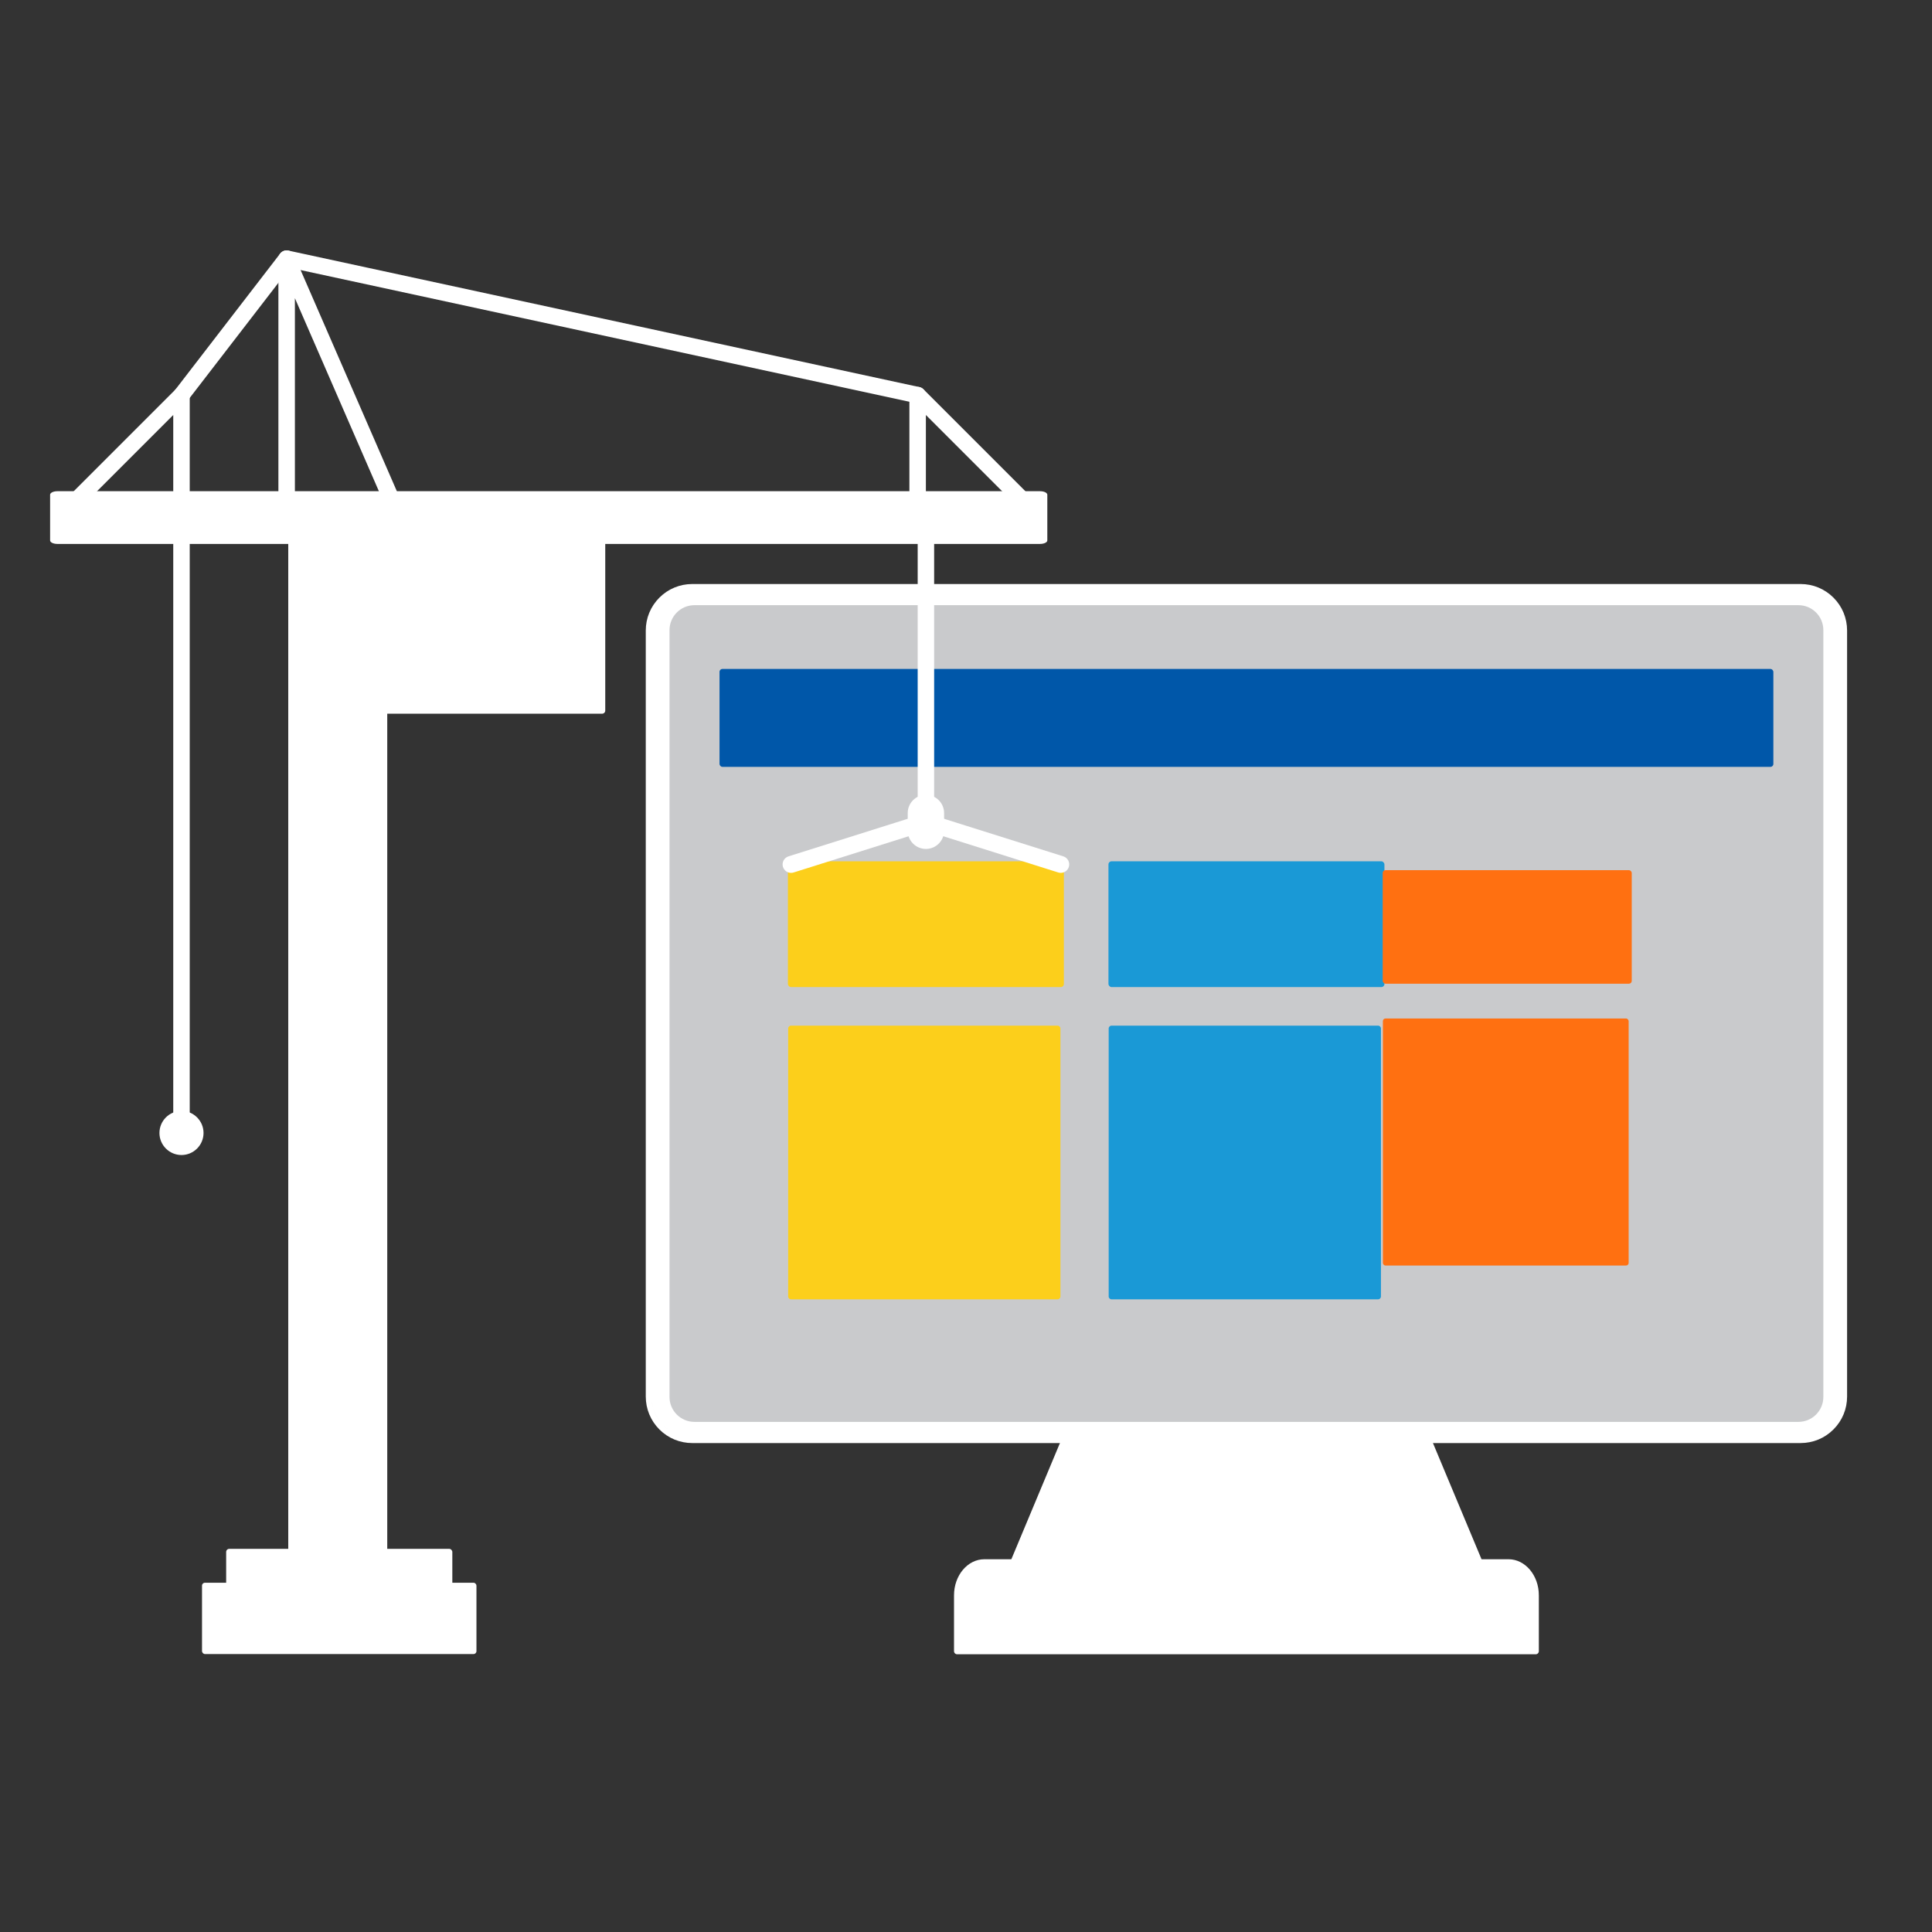 <?xml version="1.0" encoding="UTF-8"?>
<svg xmlns="http://www.w3.org/2000/svg" id="b" width="800" height="800" viewBox="0 0 800 800">
  <rect x="0" y="0" width="800" height="800" fill="#333333" stroke="none"/>
  <defs>
    <style>.h{fill:#1a99d6;}.h,.i,.j,.k,.l,.m{stroke-width:0px;}.i{fill:#c9cacc;}.j{fill:#ff7011;}.k{fill:#fff;}.l{fill:#fccf1b;}.m{fill:#0057a9;}</style>
  </defs>
  <path class="k" d="m624.18,671.27l-39.29-93.98c-.4-.96-1.34-1.58-2.37-1.58h-132.79c-1.04,0-1.97.62-2.37,1.58l-39.29,93.98c-.33.79-.24,1.7.23,2.42.48.72,1.28,1.15,2.14,1.15h211.38c.86,0,1.66-.43,2.14-1.15s.56-1.62.23-2.42Zm-213.75.99h0l21.42-51.24h0l-21.42,51.24Z"></path>
  <path class="k" d="m624.65,645.65h-217.06c-6.92,0-12.55,6.69-12.55,14.92v23.14c0,.71.58,1.29,1.29,1.29h239.58c.71,0,1.29-.58,1.29-1.29v-23.14c0-8.23-5.63-14.92-12.55-14.92Z"></path>
  <path class="k" d="m759.2,247.47c-3.64-3.64-8.47-5.64-13.62-5.64h-458.92c-5.14,0-9.98,2-13.62,5.64-3.64,3.64-5.64,8.47-5.64,13.62v317.19c0,5.14,2,9.98,5.64,13.62,3.64,3.64,8.47,5.64,13.62,5.64h458.92c5.14,0,9.98-2,13.62-5.64,3.64-3.64,5.64-8.47,5.64-13.62v-317.19c0-5.14-2-9.98-5.64-13.62Zm2.94,333.99c-.04.19-.08.37-.12.55.04-.18.08-.37.12-.55Zm-491.6,1.84c-.33-1.06-.56-2.16-.67-3.29.12,1.13.34,2.24.67,3.29.66,2.11,1.72,4.05,3.09,5.71-1.38-1.67-2.44-3.6-3.09-5.71Zm4.18,6.91c1.15,1.14,2.45,2.13,3.89,2.91-1.43-.78-2.74-1.76-3.89-2.91Zm479.42,2.59c1.23-.72,2.36-1.59,3.36-2.59-1,1-2.14,1.86-3.36,2.59Z"></path>
  <path class="i" d="m744.68,250.59h-457.12c-5.71,0-10.33,4.63-10.33,10.33v317.52c0,5.71,4.63,10.33,10.33,10.33h457.12c5.71,0,10.33-4.63,10.33-10.33v-317.52c0-5.71-4.63-10.33-10.33-10.33Z"></path>
  <rect class="m" x="297.94" y="277" width="436.37" height="40.54" rx="1.19" ry="1.19"></rect>
  <path class="l" d="m327.55,424.7h110.36c.66,0,1.19.53,1.19,1.19v110.94c0,.66-.53,1.19-1.19,1.19h-110.36c-.66,0-1.19-.53-1.19-1.19v-110.94c0-.66.53-1.19,1.19-1.19Z"></path>
  <rect class="h" x="458.99" y="356.65" width="114.27" height="52.08" rx="1.29" ry="1.29"></rect>
  <path class="h" d="m460.27,424.7h110.36c.66,0,1.19.53,1.19,1.19v110.94c0,.66-.53,1.19-1.19,1.19h-110.36c-.66,0-1.19-.53-1.19-1.19v-110.94c0-.66.53-1.19,1.19-1.19Z"></path>
  <rect class="j" x="572.54" y="360.32" width="103.13" height="47.01" rx="1.16" ry="1.16"></rect>
  <rect class="j" x="572.62" y="421.74" width="101.77" height="102.29" rx="1.08" ry="1.08"></rect>
  <rect class="l" x="326.26" y="356.65" width="114.27" height="52.08" rx="1.29" ry="1.29"></rect>
  <path class="k" d="m383.4,220.61c-1.88,0-3.41,1.53-3.41,3.41v112.27c0,1.88,1.53,3.41,3.41,3.41s3.41-1.53,3.41-3.41v-112.27c0-1.88-1.53-3.41-3.41-3.41Z"></path>
  <path class="k" d="m386.74,339.28c-.28-.89-.89-1.62-1.72-2.05-.83-.43-1.78-.52-2.67-.23h0s-55.85,17.6-55.85,17.6c-.89.28-1.62.89-2.05,1.72-.43.83-.52,1.78-.23,2.67.46,1.46,1.8,2.45,3.34,2.45.36,0,.71-.05,1.05-.16l55.85-17.6c.89-.28,1.62-.89,2.05-1.72.43-.83.52-1.78.23-2.67Z"></path>
  <path class="k" d="m442.35,356.32c-.43-.83-1.16-1.44-2.05-1.72h0l-55.85-17.6c-.89-.28-1.84-.2-2.67.23-.83.43-1.44,1.16-1.72,2.05-.28.89-.2,1.84.23,2.67.43.83,1.16,1.44,2.05,1.72l55.85,17.6c.34.11.7.16,1.05.16,1.53,0,2.88-.98,3.34-2.45.28-.89.2-1.84-.23-2.67Z"></path>
  <path class="k" d="m383.4,329.13c-4.15,0-7.53,3.38-7.53,7.53v7.34c0,4.15,3.38,7.53,7.53,7.53s7.53-3.38,7.53-7.53v-7.34c0-4.15-3.38-7.53-7.53-7.53Z"></path>
  <path class="k" d="m75.15,203.75c-1.88,0-3.41,1.53-3.41,3.41v254.14c0,1.88,1.53,3.41,3.41,3.41s3.41-1.53,3.41-3.41v-254.14c0-1.88-1.53-3.41-3.41-3.41Z"></path>
  <path class="k" d="m249.28,205.87h-90.91c-.74,0-1.34.58-1.34,1.29v87.09c0,.71.6,1.29,1.34,1.29h90.91c.74,0,1.34-.58,1.34-1.29v-87.09c0-.71-.6-1.29-1.34-1.29Z"></path>
  <path class="k" d="m430.67,203.4H23.75c-1.66,0-3,.65-3,1.45v18.93c0,.8,1.34,1.45,3,1.45h406.92c1.66,0,3-.65,3-1.45v-18.93c0-.8-1.34-1.45-3-1.45Z"></path>
  <rect class="k" x="93.65" y="641.34" width="93.65" height="16.53" rx="1.29" ry="1.29"></rect>
  <rect class="k" x="83.65" y="655.38" width="113.64" height="29.52" rx="1.19" ry="1.19"></rect>
  <path class="k" d="m165.37,205.8l-43.55-100.07h0c-.6-1.37-2.03-2.19-3.49-2.03l-.66.14c-1.4.44-2.39,1.76-2.39,3.25v100.07c0,1.88,1.53,3.41,3.41,3.41h43.55c1.15,0,2.22-.58,2.85-1.54.63-.96.74-2.17.28-3.23Zm-43.26-2.05v-80.28l34.93,80.28h-34.93Z"></path>
  <path class="k" d="m76.46,160.46c-1.28-.53-2.74-.24-3.72.74l-43.55,43.55c-.98.98-1.27,2.44-.74,3.71.53,1.28,1.77,2.1,3.15,2.1h43.55c1.88,0,3.41-1.53,3.41-3.41v-43.55c0-1.38-.83-2.62-2.1-3.15Zm-4.72,11.38v31.91h-31.91l31.91-31.91Z"></path>
  <path class="k" d="m425.94,204.75l-43.55-43.55c-.98-.98-2.44-1.27-3.72-.74-1.28.53-2.11,1.77-2.11,3.15v43.55c0,1.88,1.53,3.41,3.41,3.41h43.55c1.38,0,2.62-.83,3.15-2.11.53-1.28.24-2.73-.74-3.71Zm-42.55-1v-31.91l31.91,31.91h-31.91Z"></path>
  <path class="k" d="m380.7,160.28h0S119.42,103.76,119.42,103.76c-1.28-.27-2.62.22-3.42,1.25l-43.55,56.52c-.56.72-.8,1.62-.68,2.52.12.9.58,1.71,1.3,2.26,1.49,1.15,3.63.87,4.78-.62l42.23-54.81,259.18,56.06c.24.05.48.08.72.08,1.59,0,2.99-1.13,3.33-2.69.39-1.84-.78-3.65-2.61-4.05Z"></path>
  <path class="k" d="m75.15,460.01c-5.03,0-9.13,4.1-9.13,9.13s4.1,9.13,9.13,9.13,9.13-4.1,9.13-9.13-4.1-9.13-9.13-9.13Z"></path>
  <rect class="k" x="119.36" y="205.61" width="40.99" height="442.07"></rect>
</svg>
